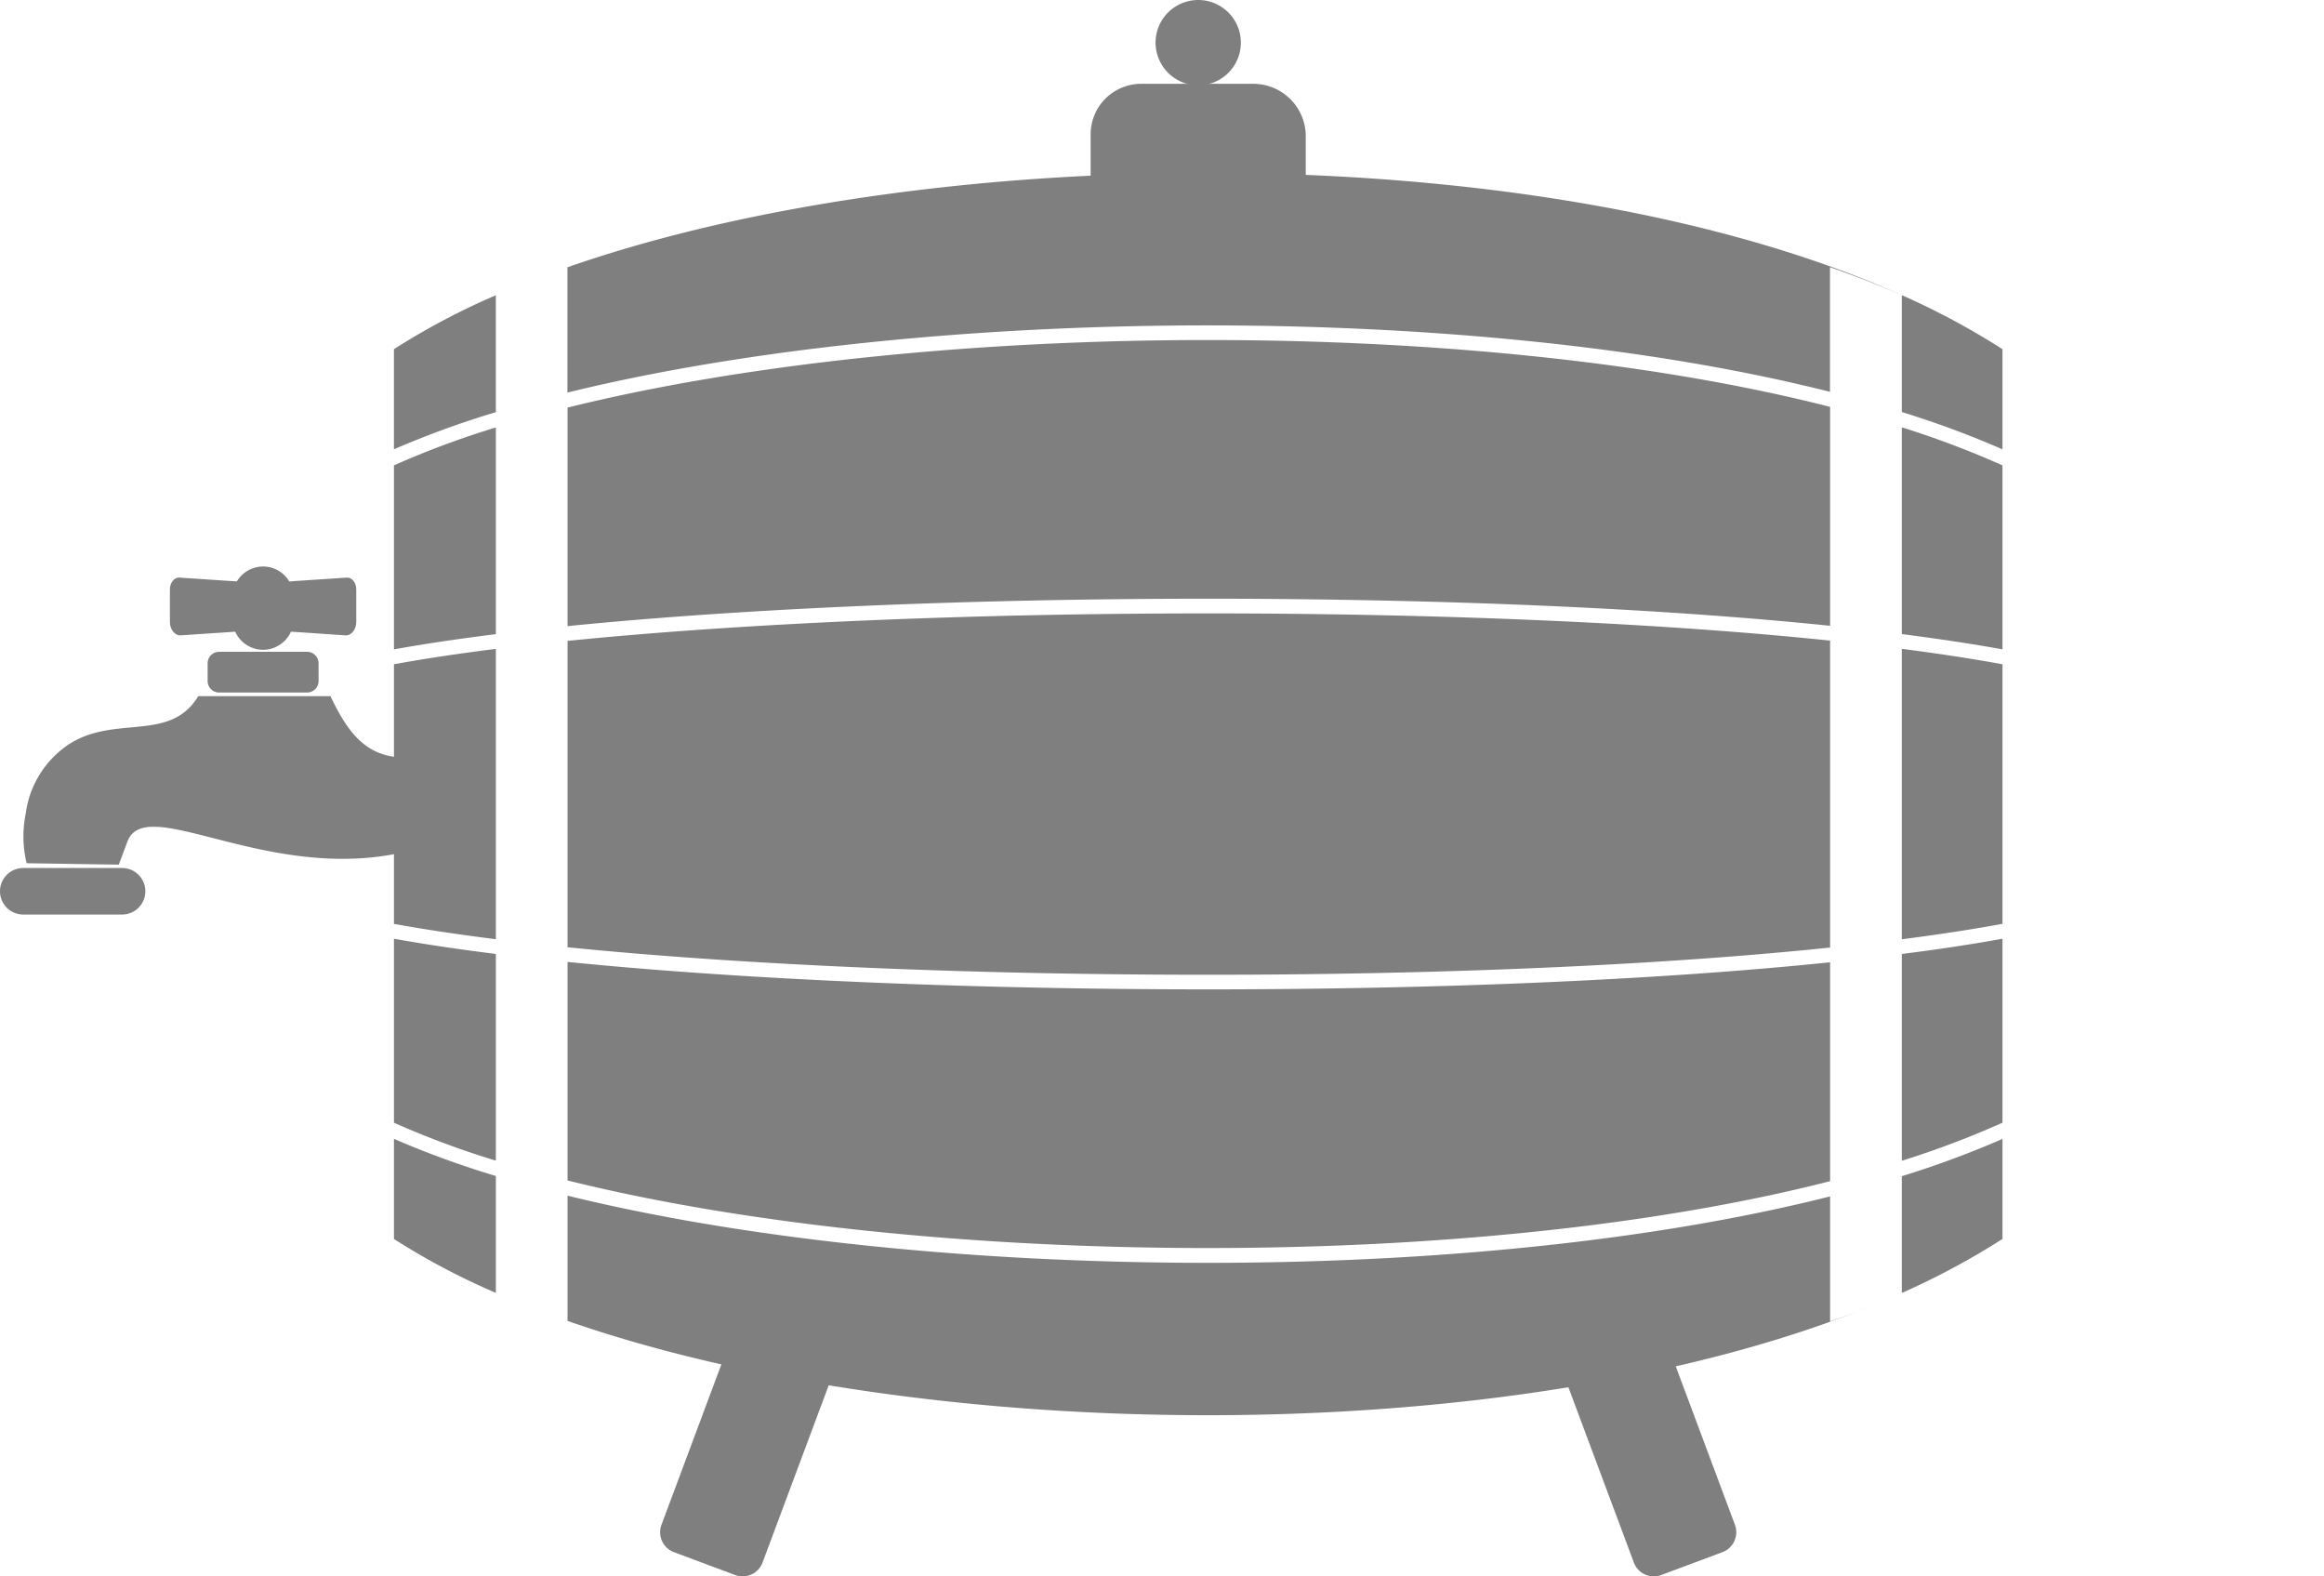 <?xml version="1.0" encoding="UTF-8" standalone="no"?>
<svg
   xmlns:dc="http://purl.org/dc/elements/1.1/"
   xmlns:cc="http://creativecommons.org/ns#"
   xmlns:rdf="http://www.w3.org/1999/02/22-rdf-syntax-ns#"
   xmlns:svg="http://www.w3.org/2000/svg"
   xmlns="http://www.w3.org/2000/svg"
   xmlns:sodipodi="http://sodipodi.sourceforge.net/DTD/sodipodi-0.dtd"
   xmlns:inkscape="http://www.inkscape.org/namespaces/inkscape"
   width="137.332"
   height="93.133"
   viewBox="0 0 137.332 93.133"
   version="1.1"
   id="svg28"
   sodipodi:docname="barrel.svg"
   inkscape:version="1.0.1 (3bc2e813f5, 2020-09-07)">
  <defs
     id="defs32" />
  <sodipodi:namedview
     pagecolor="#ffffff"
     bordercolor="#666666"
     borderopacity="1"
     objecttolerance="10"
     gridtolerance="10"
     guidetolerance="10"
     inkscape:pageopacity="0"
     inkscape:pageshadow="2"
     inkscape:window-width="1920"
     inkscape:window-height="1137"
     id="namedview30"
     showgrid="false"
     fit-margin-top="0"
     fit-margin-left="0"
     fit-margin-right="0"
     fit-margin-bottom="0"
     inkscape:zoom="3.6882129"
     inkscape:cx="65.5"
     inkscape:cy="84.236"
     inkscape:window-x="-8"
     inkscape:window-y="-8"
     inkscape:window-maximized="1"
     inkscape:current-layer="svg28"
     inkscape:document-rotation="0" />
  <g
     id="Groupe_5879"
     data-name="Groupe 5879"
     transform="translate(-531.6,-601.49)"
     opacity="0.5">
    <path
       id="Rectangle_1500"
       data-name="Rectangle 1500"
       d="m 0.68,0 h 5.193 a 0.682,0.682 0 0 1 0.682,0.682 v 1.044 a 0.68,0.68 0 0 1 -0.68,0.68 H 0.68 A 0.68,0.68 0 0 1 0,1.726 V 0.68 A 0.68,0.68 0 0 1 0.68,0 Z"
       transform="translate(543.87,639.999)" />
    <path
       id="Rectangle_1501"
       data-name="Rectangle 1501"
       d="M 1.808,0 H 1.8 a 1.809,1.809 0 0 1 1.808,1.809 v 1.3 A 1.808,1.808 0 0 1 1.8,4.921 H 1.807 A 1.808,1.808 0 0 1 0,3.113 V 1.808 A 1.808,1.808 0 0 1 1.808,0 Z"
       transform="translate(545.342,634.959)" />
    <path
       id="Tracé_6099"
       data-name="Tracé 6099"
       d="m 558.189,669.153 6.992,-0.465 c 0.307,-0.02 0.559,0.31 0.559,0.689 v 1.935 c 0,0.434 -0.288,0.812 -0.638,0.788 l -6.912,-0.465 z"
       transform="translate(-13.087,-33.073)"
       fill-rule="evenodd" />
    <path
       id="Tracé_6100"
       data-name="Tracé 6100"
       d="m 558.921,669.153 -6.993,-0.465 c -0.306,-0.02 -0.558,0.31 -0.558,0.689 v 1.935 c 0,0.434 0.288,0.812 0.638,0.788 l 6.913,-0.465 z"
       transform="translate(-9.73,-33.073)"
       fill-rule="evenodd" />
    <path
       id="Tracé_6101"
       data-name="Tracé 6101"
       d="m 577.441,632.02 a 41.613,41.613 0 0 1 6.022,-3.184 v 6.906 a 54.234,54.234 0 0 0 -6.022,2.194 z m 10.26,-4.841 v 0 c 21.815,-7.611 57.8,-7.756 78.8,1.63 q -2,-0.865 -4.2,-1.633 v 7.364 c -10.542,-2.662 -23.686,-3.925 -36.776,-3.925 -13.661,0 -27.279,1.376 -37.831,3.969 v -7.4 z m 78.845,1.65 v 0 a 44.468,44.468 0 0 1 5.948,3.191 v 5.918 a 56.872,56.872 0 0 0 -5.948,-2.205 v -6.9 z m 5.948,10.057 v 0 a 54.458,54.458 0 0 0 -5.948,-2.248 v 12.215 c 2.135,0.274 4.128,0.575 5.948,0.9 v -10.868 z m -10.186,9.48 v 0 -12.937 c -10.492,-2.678 -23.654,-3.949 -36.776,-3.949 -13.7,0 -27.334,1.384 -37.831,3.992 v 12.911 c 10.537,-1.059 24.159,-1.62 37.831,-1.62 13.1,0 26.247,0.515 36.776,1.6 z m -78.844,0.492 v 0 -12.212 a 51.633,51.633 0 0 0 -6.022,2.24 v 10.871 c 1.8,-0.326 3.818,-0.625 6.022,-0.9 z m 89.03,1.779 v 0 15.336 c -1.816,0.332 -3.809,0.636 -5.948,0.911 v -17.159 c 2.138,0.275 4.131,0.579 5.948,0.911 z m -10.186,16.736 v 0 c -10.505,1.09 -23.663,1.607 -36.776,1.607 -13.689,0 -27.319,-0.564 -37.831,-1.625 v -18.1 c 10.511,-1.061 24.142,-1.624 37.831,-1.624 13.113,0 26.271,0.516 36.776,1.607 v 18.138 z m -78.844,-0.493 v 0 c -2.209,-0.277 -4.23,-0.58 -6.022,-0.907 v -15.337 c 1.793,-0.328 3.814,-0.631 6.022,-0.908 z m 89.03,-0.028 v 0 c -1.82,0.33 -3.813,0.63 -5.948,0.9 v 12.218 a 54.218,54.218 0 0 0 5.948,-2.249 v -10.87 z m -10.186,14.327 v 0 -12.936 c -10.529,1.087 -23.677,1.6 -36.776,1.6 -13.672,0 -27.293,-0.562 -37.831,-1.621 v 12.911 c 10.5,2.608 24.132,3.992 37.831,3.992 13.122,0 26.284,-1.271 36.776,-3.95 z m -78.844,-1.216 v 0 -12.212 c -2.2,-0.274 -4.224,-0.575 -6.022,-0.9 v 10.87 a 51.507,51.507 0 0 0 6.022,2.241 z m 89.03,-1.292 v 0 5.918 a 44.42,44.42 0 0 1 -5.948,3.191 v -6.9 a 56.409,56.409 0 0 0 5.948,-2.2 z m -8.121,10.029 v 0 c -21.238,8.47 -55.577,8.09 -76.672,0.731 v -7.4 c 10.552,2.593 24.169,3.969 37.831,3.969 13.09,0 26.234,-1.263 36.776,-3.925 v 7.389 q 1.057,-0.368 2.065,-0.759 z m -80.909,-0.925 v 0 a 41.559,41.559 0 0 1 -6.022,-3.184 v -5.916 a 54.345,54.345 0 0 0 6.022,2.194 z"
       transform="translate(-22.562,-9.901)"
       fill-rule="evenodd" />
    <path
       id="Tracé_6102"
       data-name="Tracé 6102"
       d="m 532.974,702.477 h 5.841 a 1.374,1.374 0 0 1 0,2.748 h -5.841 a 1.374,1.374 0 0 1 0,-2.748 z"
       transform="translate(0,-49.704)"
       fill-rule="evenodd" />
    <path
       id="Tracé_6103"
       data-name="Tracé 6103"
       d="m 534.513,692.354 5.445,0.084 0.511,-1.363 c 1.162,-3.1 9.321,3.28 18.1,0.109 l -0.057,-5.263 c -3.306,0.7 -4.7,-0.58 -6.042,-3.436 h -7.817 c -1.7,2.828 -5.094,0.985 -7.847,2.985 a 5.817,5.817 0 0 0 -2.345,3.944 6.725,6.725 0 0 0 0.052,2.94 z"
       transform="translate(-1.339,-39.864)"
       fill-rule="evenodd" />
    <path
       id="Tracé_6104"
       data-name="Tracé 6104"
       d="m 661.49,611.241 h 6.643 a 3.1,3.1 0 0 1 3.092,3.092 v 4.009 h -12.712 v -4.124 a 2.986,2.986 0 0 1 2.977,-2.977 z"
       transform="translate(-62.464,-4.799)"
       fill-rule="evenodd" />
    <path
       id="Tracé_6105"
       data-name="Tracé 6105"
       d="m 668.587,606.53 a 2.52,2.52 0 1 0 -2.519,-2.519 2.525,2.525 0 0 0 2.519,2.519 z"
       transform="translate(-66.182)"
       fill-rule="evenodd" />
    <g
       id="Groupe_5879-2"
       data-name="Groupe 5879"
       transform="translate(570.608,675.62)">
      <path
         id="Tracé_6106"
         data-name="Tracé 6106"
         d="m 615.761,747.545 3.627,1.354 a 1.256,1.256 0 0 1 0.734,1.612 l -5.656,15.145 a 1.256,1.256 0 0 1 -1.611,0.735 l -3.626,-1.354 a 1.256,1.256 0 0 1 -0.735,-1.611 l 5.656,-15.145 a 1.255,1.255 0 0 1 1.611,-0.736 z"
         transform="translate(-608.415,-747.466)"
         fill-rule="evenodd" />
      <path
         id="Tracé_6107"
         data-name="Tracé 6107"
         d="m 714.875,747.545 -3.626,1.354 a 1.257,1.257 0 0 0 -0.736,1.612 l 5.657,15.145 a 1.256,1.256 0 0 0 1.611,0.735 l 3.626,-1.354 a 1.256,1.256 0 0 0 0.736,-1.611 l -5.657,-15.145 a 1.255,1.255 0 0 0 -1.611,-0.736 z"
         transform="translate(-658.627,-747.466)"
         fill-rule="evenodd" />
    </g>
  </g>
</svg>

